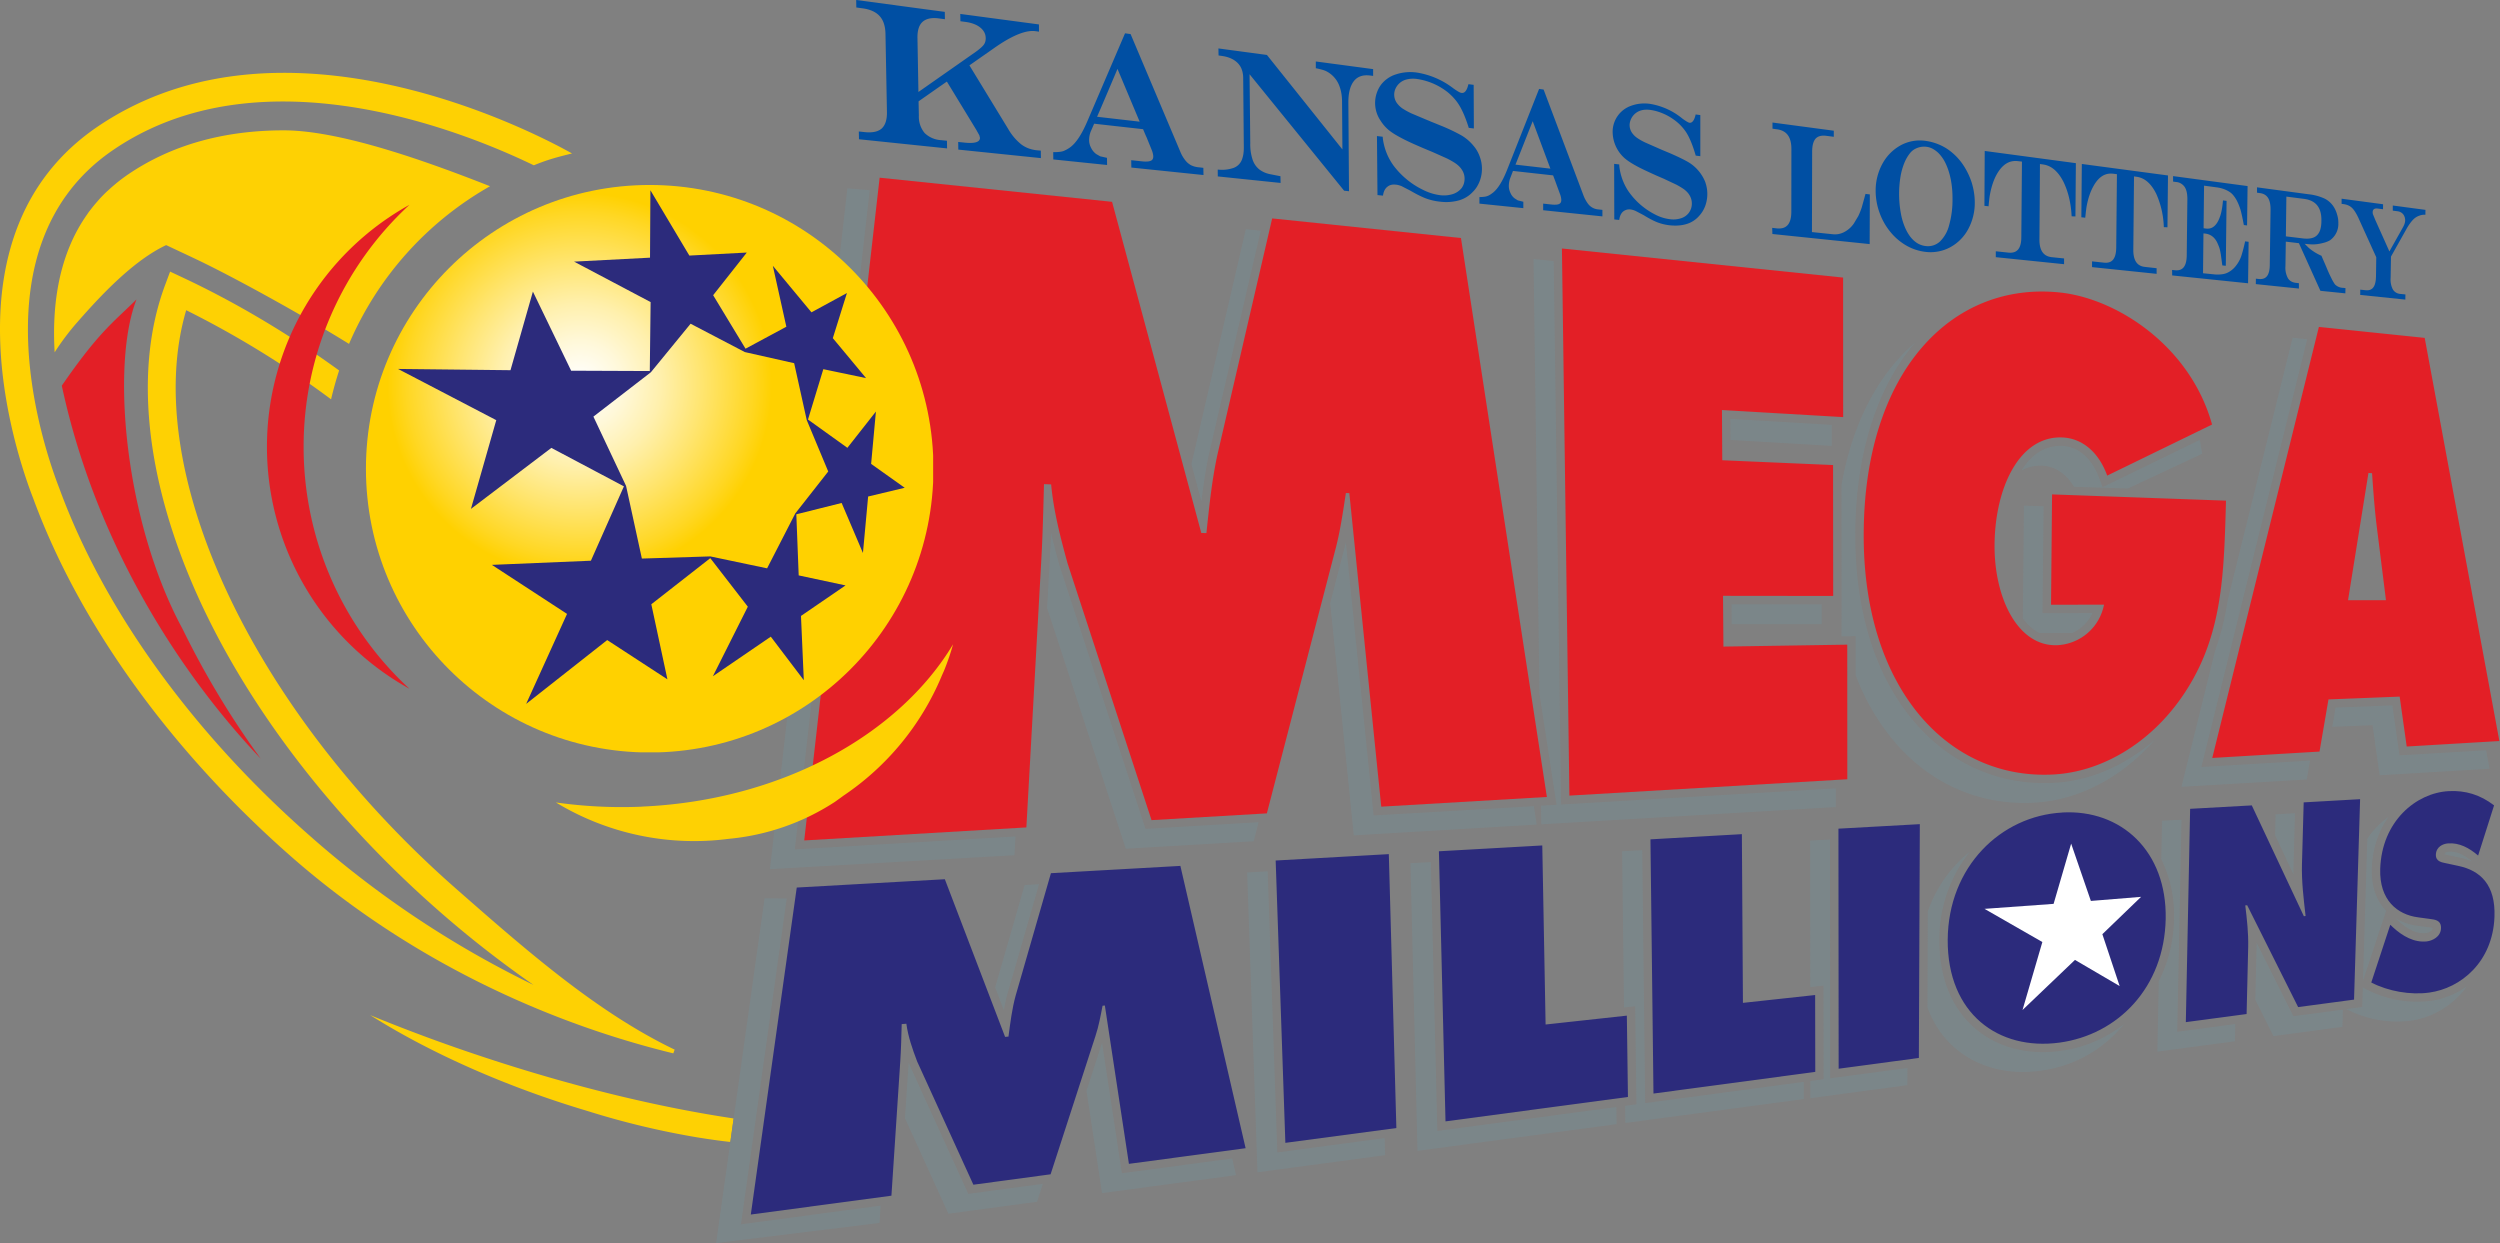 <svg xmlns="http://www.w3.org/2000/svg" width="391.58" height="194.75"><rect width="100%" height="100%" fill="#808080" stroke="none"/><defs><clipPath id="d" clipPathUnits="userSpaceOnUse"><path d="M0 0h294v147H0Z"/></clipPath><clipPath id="b" clipPathUnits="userSpaceOnUse"><path d="M0 0h392v196H0Z"/></clipPath><clipPath id="a" clipPathUnits="userSpaceOnUse"><path d="M57.317 73.421c0 24.548 19.902 44.443 44.448 44.443 24.547 0 44.443-19.895 44.443-44.443 0-24.546-19.896-44.448-44.443-44.448S57.317 48.875 57.317 73.421"/></clipPath><radialGradient id="c" cx="-764.12" cy="682.52" r=".46" fx="-764.12" fy="682.52" gradientTransform="translate(42798.247 -38122.169)scale(55.921)" gradientUnits="userSpaceOnUse" spreadMethod="pad"><stop offset="0" style="stop-opacity:1;stop-color:#fff"/><stop offset=".07" style="stop-opacity:1;stop-color:#fffdf4"/><stop offset=".2" style="stop-opacity:1;stop-color:#fff8d9"/><stop offset=".37" style="stop-opacity:1;stop-color:#fff0ad"/><stop offset=".56" style="stop-opacity:1;stop-color:#ffe570"/><stop offset=".79" style="stop-opacity:1;stop-color:#ffd723"/><stop offset=".88" style="stop-opacity:1;stop-color:#ffd100"/><stop offset="1" style="stop-opacity:1;stop-color:#ffd100"/></radialGradient></defs><path d="M56.625 124.141a201 201 0 0 1-13.125-4.86c7.059 4.453 16.02 8.438 25.574 11.278a96 96 0 0 0 12.813 3.078c1.468.238 2.625.402 3.929.547l.387-2.762c-8.894-1.328-18.937-3.75-29.578-7.281" style="fill:#fed103;fill-opacity:1;fill-rule:nonzero;stroke:none" transform="scale(1.333)"/><path d="m203.477 73.336 10.582.008v-2.332l-10.598-.008zm12.914-2.324-.008 3.761 1.664-.019v4.574a26.4 26.4 0 0 0 4.75 8.047c3.957 4.531 9.269 6.977 15.074 6.977.418 0 .848-.016 1.274-.04 5.207-.316 10.253-3.015 14.039-7.371-3.418 2.977-7.5 4.786-11.707 5.039-.426.024-.856.036-1.274.036-5.797 0-11.117-2.442-15.074-6.973-4.668-5.324-7.125-12.984-7.125-22.141 0-9.425 2.488-17.347 7.047-22.664l-.387.336c-4.215 3.789-7.051 9.465-8.281 16.395zm30.285-14.793c-.84-2.324-2.414-3.719-4.313-3.824a4.74 4.74 0 0 0-3.601 1.371c-.45.422-.864.933-1.231 1.523a4.57 4.57 0 0 1 2.5-.562c1.5.082 2.774.976 3.672 2.476l6.34.195 8.723-4.082-.227-1.363c-.016-.09-.051-.172-.074-.254l-11.406 5.547-.375-1.027zm-128.723 62.476a20 20 0 0 1 .449-1.988l3.692-12.809-1.696.098-3.464 12.027z" style="fill:#7b8689;fill-opacity:1;fill-rule:nonzero;stroke:none" transform="scale(1.333)"/><path d="m237.816 59.406-.125 13.254c.207.285.434.555.672.789q.6.58 1.262.93l3.898-.008a4.8 4.8 0 0 0 2.348-2.332l-5.871.008.129-12.559-2.313-.074zm-54.914 35.153-1.828.113.028 2.191 34.613-2.035v-2.195l-32.281 1.898-.868-63.847-2.371-.25.696 51.062zm20.438-42.86 11.894.696v-2.473l-11.91-.699zm87.082 49.5v-.023c-.973-.813-1.836-1.156-2.699-1.098-.172.016-.442.078-.504.301l.277.062 1.578.344c.442.09.899.227 1.348.414m-5.375 8.442c.012 0 .777-.11.801-.598v-.016l-.344-.058-1.449-.188a6.55 6.55 0 0 1-2.567-.886l.375.359c1.125 1.027 2.199 1.5 3.184 1.383m-4.668-2.625c-1.051-1.082-1.746-2.696-1.68-4.953.074-2.446.832-4.485 1.973-6.075a9.7 9.7 0 0 0-2.504 2.567l-.512 16.703zm-20.078-30.617-3.973 16.058 14.723-.863.383-2.219-12.766.75 12.434-50.258-1.711-.179-7.625 30.824a32 32 0 0 1-1.457 5.887m20.804 6.488-6.672.262-.39 2.257 4.73-.187.832 5.879 12.918-.766-.406-2.172-10.176.598zm-11.609 19.89a16 16 0 0 1 0-1.238l.16-5.976-2.273.132-.063 2.446zm-121.625-6.16-13.277.782-10.102-30.93a112 112 0 0 1-1.004-3.871q-.059 1.653-.152 3.301l-.305 5.558 9.246 28.274 15.024-.875.578-2.239zm94.234 26.875c-.695.09-1.394.141-2.066.141-3.113 0-5.918-.988-8.059-2.871-2.715-2.387-4.129-5.961-4.109-10.336a16.6 16.6 0 0 1 3.594-10.363 15.65 15.65 0 0 0-4.95 7.035l-.039 11.293c.684 1.859 1.75 3.449 3.172 4.703 2.141 1.875 4.953 2.871 8.055 2.871.676 0 1.375-.051 2.07-.149 4.028-.539 7.434-2.55 9.805-5.484a15.2 15.2 0 0 1-7.473 3.152m-61.879-28.753-18.828 1.093-3.269-32.117c-.09.43-.196.856-.309 1.277l-1.527 5.879 2.773 27.301 21.496-1.269-.336-2.172zm13.078 34.886-.343-29.715-2.364.129.219 18.36 1.313-.149.148 11.52-1.328.18.023 2.015 20.969-2.812v-2.016zm76.165-10.207-4.313-8.617-.008.488-.152 6.203 2.137 4.266 8.101-1.086.055-2.023zm16.093-1.797a12.9 12.9 0 0 1-7.386-1.293l-.543-.285-.075 2.289-1.867.254.153.074a12.9 12.9 0 0 0 7.386 1.293c2.399-.324 4.957-1.679 6.637-4.05a9.8 9.8 0 0 1-4.305 1.722m-116.679 15.278-.762-31.594-2.395.133.825 33.797 23.394-3.137-.023-2.016zm86.941-11.653.504-24.922-2.289.125-.09 4.516a14.9 14.9 0 0 1 1.5 7.035 16.8 16.8 0 0 1-1.793 7.297l-.164 8.281 9.113-1.215.043-2.027zm-40.777 5.465-.024-28.055-2.332.125.016 17.215 1.551-.172.015 10.993-1.558.211v2.019l11.398-1.531.008-2.02zm-95.731-28.414-25.933 1.52 8.804-77.457-2.625-.227-9.097 80.004 28.726-1.637zm-32.258 45.574 5.379-38.293-2.601-.023-5.696 40.515 19.196-2.363.133-2.039zm54.106-84.949c.242-1.996.527-3.992.961-5.891l6.008-25.91-1.75-.187-6.395 27.597zm8.918 76.5-1.133-33.031-2.414.133 1.215 35.23 15-2.012-.059-2.007zm-18.262 2.445-2.332-15.324-1.832 5.641 1.832 12.015 15.742-2.109-.449-1.957zm-18.055 2.422-6.89-15.136-.113-.301v.008l-.434 6.546 5.105 11.215 10.418-1.402.684-2.109z" style="fill:#7b8689;fill-opacity:1;fill-rule:nonzero;stroke:none" transform="scale(1.333)"/><path d="m103.359 20.879 27.313 2.836 10.484 38.91.602.016c.328-3.106.66-6.399 1.336-9.399l6.39-27.578 22.184 2.305 10.094 65.676-19.461 1.14-3.75-36.84-.406-.015c-.344 2.265-.684 4.621-1.274 6.797l-8.012 30.847-13.55.793-9.879-30.211c-.856-3.133-1.621-6.09-1.918-9.238l-.84-.031c-.078 2.965-.152 6-.317 8.949l-1.753 31.387L94.5 98.754l8.859-77.867zm80.172 8.32 33.039 3.418.008 16.395-14.242-.832.035 5.902 13.02.563.015 15.382-12.945-.015.047 5.965 14.551-.227.007 15.816-32.656 1.922zm78.031 29.629c-.238 8.434-.367 15.453-4.539 22.09-3.832 6.129-9.785 9.719-15.605 10.078-5.926.363-11.445-1.91-15.547-6.598-4.223-4.832-6.887-12.128-6.879-21.496 0-19.254 10.371-29.879 23.078-28.531 6.637.707 15.27 6.242 17.856 15.512l-12.321 6c-1.011-2.789-2.949-4.352-5.191-4.477-5.09-.277-8 5.848-8.047 12.629-.043 6.149 2.664 11.856 7.254 11.781a5.88 5.88 0 0 0 5.609-4.769l-6.226.015.121-12.968zm14.34 11.695 2.399-14.949.422.031c.148 2.094.3 4.247.562 6.329l1.074 8.589zm-2.3 11.661 8.367-.329.828 5.864 10.887-.645-8.774-47.371-12.433-1.289-12.528 50.648 12.602-.75 1.051-6.121z" style="fill:#e31f26;fill-opacity:1;fill-rule:nonzero;stroke:none" transform="scale(1.333)"/><path d="m149.895 101.113 13.296-.75.887 32.184-13.043 1.742zm19.183-1.086 12.145-.683.39 21.039 9.547-1.043.129 9.555-21.437 2.871zm24.856-1.402 10.742-.609.125 19.824 8.484-.922.016 9.031-19.012 2.547zm22.089-1.254 9.563-.531-.113 27.472-9.426 1.266zm41.325-2.332 7.246-.402 6.117 13.019.203-.023c-.223-1.981-.48-4.02-.426-6.074l.203-7.278 6.629-.375-.711 23.551-6.57.879-5.988-11.965-.223.016c.203 1.672.375 3.242.344 4.859l-.188 7.906-7.14.953zm23.527 13.629.316.301c1.125 1.035 2.497 1.812 3.973 1.648.617-.074 1.621-.508 1.664-1.539.031-1.019-.801-1.019-1.371-1.109l-1.273-.172c-2.512-.313-4.614-2.047-4.5-5.699.179-5.582 4.199-8.926 8.039-9.137 1.972-.109 3.734.43 5.339 1.676l-1.874 5.894c-1.02-.879-2.2-1.539-3.547-1.426-.555.036-1.379.375-1.418 1.313-.024.855.757.914 1.238 1.027l1.402.301c2.594.547 4.395 2.219 4.246 6-.203 5.285-3.953 8.383-7.675 8.887-2.211.301-4.797-.149-6.801-1.184l2.234-6.781zm-187.254-4.379 17.402-.977 7.079 18.524.398-.035c.211-1.582.414-3.27.848-4.832l4.14-14.367 15.211-.856 7.664 33.172-13.711 1.836-2.828-18.606-.269.028c-.227 1.172-.45 2.402-.832 3.551l-5.274 16.257-9.074 1.223-6.602-14.473c-.57-1.5-1.062-2.906-1.273-4.441l-.547.043c-.039 1.473-.074 2.98-.172 4.449l-1.035 15.711-16.523 2.215zm148.703-8.812c-7.215.386-13.402 6.359-13.461 14.945-.047 8.699 5.969 13.051 13.125 12.09 6.864-.93 12.328-6.465 12.489-14.543.148-7.965-5.231-12.883-12.153-12.5" style="fill:#2c2b7c;fill-opacity:1;fill-rule:nonzero;stroke:none" transform="scale(1.333)"/><path d="m241.305 106.207 2.062-7.078 2.317 6.734 5.902-.48-4.551 4.387 2.031 6.097-5.25-3.074-6.164 5.887 2.332-7.989-6.8-3.898z" style="fill:#fff;fill-opacity:1;fill-rule:nonzero;stroke:none" transform="scale(1.333)"/><g clip-path="url(#a)"><g clip-path="url(#b)"><path d="M42.988 21.734h66.66v66.668h-66.66z" clip-path="url(#d)" style="fill:url(#c);stroke:none" transform="scale(1.333)"/></g></g><path d="M75.449 94.785a55 55 0 0 1-10.133-.496 31.33 31.33 0 0 0 20.305 4.277 27.5 27.5 0 0 0 12.473-4.336l.711-.511.293-.215a31.65 31.65 0 0 0 11.504-13.953l.074-.18.242-.539q.626-1.529 1.07-3.121c-6.375 10.629-20.203 18.348-36.539 19.066" style="fill:#fed103;fill-opacity:1;fill-rule:nonzero;stroke:none" transform="scale(1.333)"/><path d="m102.359 54.523.563-6.164-3.352 4.262-4.629-3.324 1.801-5.918 5.024 1.051-3.907-4.696 1.657-5.3-4.168 2.265-4.539-5.469 1.589 7.161-4.796 2.582-3.805-6.285 3.953-5.012-6.75.355-4.574-7.672-.047 7.918-8.926.465 8.996 4.754-.097 8.102-9.243-.039-4.492-9.297-2.633 9.238-13.214-.148 11.542 6.019-2.976 10.426 9.449-7.168 8.527 4.519-3.878 8.739-11.637.488 8.832 5.762-4.805 10.574 9.524-7.5 7.074 4.613-1.891-8.82 6.93-5.418 4.41 5.703-4.105 8.172 6.804-4.649 3.879 5.114-.332-7.551 5.235-3.586-5.504-1.176-.278-7.179 5.325-1.332 2.503 5.878.61-6.636 4.297-1.028-3.938-2.8zm-8.925 5.836-3.297 6.422-6.676-1.402-8.039.254-1.856-8.535-3.839-8.145 6.757-5.215 4.664-5.699 6.375 3.332 5.793 1.305 1.477 6.676 2.527 6.05-3.886 4.95z" style="fill:#2c2b7c;fill-opacity:1;fill-rule:nonzero;stroke:none" transform="scale(1.333)"/><path d="M16.035 35.199c-3 7.649-1.449 26.008 5.422 38.715a101.5 101.5 0 0 0 9.172 15.223C21.602 79.648 11.355 64.41 7.262 45.316c4.347-6.3 6-7.394 8.773-10.125" style="fill:#e31f26;fill-opacity:1;fill-rule:nonzero;stroke:none" transform="scale(1.333)"/><path d="M62.723 19.426c1.648-.676 2.738-.961 4.492-1.395-3.938-2.215-33.75-18.047-55.719-3.168-18.531 12.559-9.57 38.625-7.598 43.688 5.403 14.73 16.18 29.695 30.34 42.121 13.746 12.062 29.969 19.476 44.879 23.101l.156-.437c-9.14-4.387-17.445-11.676-25.664-18.891-24.132-21.179-37.199-49.394-31.73-67.996a112.7 112.7 0 0 1 17.023 10.473q.406-1.725.946-3.391c-5.879-4.261-12-7.914-18.239-10.855l-1.621-.762-.625 1.68c-3.554 9.636-2.324 22.242 3.453 35.504 5.782 13.273 15.95 26.699 28.625 37.824a125 125 0 0 0 11.258 8.816 116.3 116.3 0 0 1-26.293-17.527C22.648 86.129 12.195 71.648 6.977 57.398c-1.825-4.695-10.106-28.652 6.375-39.812 6.148-4.176 13.109-5.66 19.902-5.66 12.269 0 24 4.851 29.476 7.5" style="fill:#fed103;fill-opacity:1;fill-rule:nonzero;stroke:none" transform="scale(1.333)"/><path d="M57.594 21.887c-6.879-2.703-17.387-6.571-24.25-6.571-7.063 0-13.207 1.731-18.254 5.153-.496.336-.977.699-1.442 1.078l-.043.039c-.242.203-.48.402-.726.629l-.121.113-.227.203a20 20 0 0 0-.793.801l-.449.512-.023.027-.36.43-.48.621-.106.152-.058.09c-3.375 4.754-4.172 10.688-3.84 16.234a29.5 29.5 0 0 1 2.676-3.554c2.714-3.098 6.547-7.215 10.425-9.043l2.602 1.222.84.399c4.433 2.098 12.449 6.516 18.047 9.988a38.86 38.86 0 0 1 16.574-18.531" style="fill:#fed103;fill-opacity:1;fill-rule:nonzero;stroke:none" transform="scale(1.333)"/><path d="M35.676 52.5a38.65 38.65 0 0 1 12.437-28.434A32.52 32.52 0 0 0 31.367 52.5a32.52 32.52 0 0 0 16.746 28.434A38.65 38.65 0 0 1 35.676 52.5" style="fill:#e31f26;fill-opacity:1;fill-rule:nonzero;stroke:none" transform="scale(1.333)"/><path d="m121.648 3.66.438.059-.008-.848-9.242-1.234.016.859.586.078c.75.098 1.343.328 1.769.68.406.34.609.742.617 1.215.004.301-.062.543-.195.742-.145.219-.453.496-.902.828l-6.809 4.77-.113-6.34q-.024-1.348.609-1.91c.426-.375 1.07-.512 1.934-.391l.683.09-.015-.863L100.605 0l.016.879.711.098c.906.117 1.59.425 2.027.914.45.488.672 1.199.688 2.097l.172 9.188c.015.886-.196 1.539-.614 1.922-.421.375-1.093.523-2.003.425l-.688-.074.02.914 10.351 1.075-.015-.899-.676-.07a3 3 0 0 1-1.949-.84 3 3 0 0 1-.676-2.039l-.035-1.68c.156-.113 2.992-2.101 3.328-2.324l3.441 5.648.371.664.074.293c.008.504-.609.7-1.839.563l-.719-.074.015.898 9.704 1-.012-.879-.496-.043c-.676-.078-1.285-.301-1.801-.691a6.4 6.4 0 0 1-1.531-1.809L113.91 7.68l2.789-1.95c2.145-1.531 3.824-2.218 4.949-2.07m19.18 15.996a2.5 2.5 0 0 1-.902-.254 2.2 2.2 0 0 1-.66-.578 4 4 0 0 1-.575-.996l-5.843-13.824-.653-.09-4.457 10.402c-.652 1.516-1.332 2.536-2.031 3.024a3.6 3.6 0 0 1-.785.422c-.242.074-.563.109-.977.117h-.187l.008.855 6.32.653-.012-.84-.797-.18-.449-.254a1.9 1.9 0 0 1-.609-.715 2 2 0 0 1-.246-.89c0-.36.058-.707.187-1.043l.406-.93 5.75.645.18.433.129.301.105.227.645 1.589q.136.406.137.653c0 .238-.078.398-.25.488-.215.113-.571.141-1.051.09l-1.289-.137.016.864 8.476.878-.016-.847zm-11.918-5.937c.227-.496 2.102-4.914 2.399-5.625l2.605 6.203zm25.703-6.496v.793l.188.039c.41.09.734.179.965.277.73.348 1.3.957 1.593 1.711q.335.843.336 1.91l.043 5.606-8.871-11.102-5.699-.766.016.825.375.054q.817.114 1.379.45c.374.226.652.511.839.847.188.344.285.75.301 1.215l.074 8.227c.008.64-.09 1.171-.277 1.578a1.66 1.66 0 0 1-.898.832 4.1 4.1 0 0 1-1.704.222l-.187-.015.008.804 7.379.766-.016-.789-1.281-.254a3.1 3.1 0 0 1-1.172-.519 2.47 2.47 0 0 1-.816-1.161 5.8 5.8 0 0 1-.278-1.949l-.082-8.101 11.113 13.687.571.059-.074-10.332c-.016-1.188.21-2.063.66-2.625.433-.535 1.074-.75 1.933-.633l.317.039v-.797Zm19.258 11.168a4 4 0 0 0-.703-1.231 5.4 5.4 0 0 0-1.395-1.222 21 21 0 0 0-2.55-1.208l-.676-.277-.434-.172c-.015-.015-.422-.179-.422-.179l-1.82-.766a9 9 0 0 1-1.035-.563 2.7 2.7 0 0 1-.586-.527 1.7 1.7 0 0 1-.293-1.785 1.93 1.93 0 0 1 1.328-1.125 3.2 3.2 0 0 1 1.246-.051 7.56 7.56 0 0 1 3.563 1.539q.737.604 1.222 1.313c.45.664.86 1.597 1.223 2.742l.043.144.602.075-.024-5.129-.613-.078-.039.136c-.246.961-.653.907-.789.887-.082 0-.321-.09-.938-.527a9.46 9.46 0 0 0-4.234-1.852 5.45 5.45 0 0 0-2.516.203 3.54 3.54 0 0 0-1.797 1.274 3.67 3.67 0 0 0-.039 4.125c.27.437.594.812.953 1.117q.54.45 1.461.93c.539.3 1.477.738 2.879 1.328l.879.367 1.68.75q.599.305.976.562.37.258.59.528c.325.402.481.816.481 1.258 0 .429-.11.789-.336 1.109a2.2 2.2 0 0 1-1.012.707 3.5 3.5 0 0 1-1.48.148 6.1 6.1 0 0 1-1.95-.582 9.4 9.4 0 0 1-2.015-1.277 9.3 9.3 0 0 1-1.59-1.672 6.9 6.9 0 0 1-1.223-3.148l-.015-.196-.676-.078.062 6.934.645.066.027-.152c.082-.418.258-.719.52-.914.261-.195.578-.27.961-.223.199.012.418.074.66.164l1.062.547c.727.426 1.352.735 1.86.922.511.18 1.058.309 1.636.367a5.7 5.7 0 0 0 2.211-.156 3.57 3.57 0 0 0 1.637-1.012c.336-.332.598-.75.781-1.222a4.08 4.08 0 0 0 .012-2.918m13.953 6.218a1.67 1.67 0 0 1-1.285-.746 4 4 0 0 1-.473-.89l-4.687-12.45-.531-.074-3.735 9.449c-.539 1.372-1.109 2.293-1.687 2.743-.242.187-.449.324-.645.39-.195.078-.465.114-.797.121h-.148v.774l5.16.531v-.75l-.652-.164-.36-.227a1.53 1.53 0 0 1-.496-.636 1.85 1.85 0 0 1-.195-.801c0-.324.051-.645.164-.945l.324-.848 4.715.523q.122.334.25.661l.074.21.524 1.426c.078.239.113.449.113.598 0 .211-.066.355-.219.445-.172.098-.457.125-.859.09l-1.051-.113v.777l6.961.723v-.766Zm-9.75-5.265c.188-.453 1.762-4.465 2.024-5.102l2.078 5.574zm22.324 2.105a4.82 4.82 0 0 0-1.859-2.301c-.48-.3-1.238-.675-2.266-1.125l-.597-.25-.391-.164-.375-.164-1.605-.707a6.4 6.4 0 0 1-.922-.523 2.3 2.3 0 0 1-.524-.488 1.63 1.63 0 0 1-.375-1.051 1.86 1.86 0 0 1 1.313-1.692c.312-.097.687-.121 1.109-.07.563.074 1.125.25 1.672.496.547.254 1.043.57 1.484.938.422.351.786.765 1.086 1.222.391.621.75 1.5 1.067 2.578l.039.137.539.067v-4.829l-.547-.074-.031.125c-.227.903-.594.864-.711.848-.078-.016-.277-.09-.828-.496a8 8 0 0 0-3.754-1.715 4.54 4.54 0 0 0-2.238.211 3.235 3.235 0 0 0-2.188 3.246 4.18 4.18 0 0 0 1.371 2.894q.476.419 1.297.872c.473.277 1.313.675 2.551 1.23l.781.336 1.492.703c.344.184.637.363.871.527.207.149.379.321.516.489.285.375.422.765.422 1.183a1.78 1.78 0 0 1-1.219 1.727 2.9 2.9 0 0 1-1.312.133 5 5 0 0 1-1.739-.532 8.5 8.5 0 0 1-3.179-2.753 6.6 6.6 0 0 1-1.075-2.977l-.007-.18-.598-.066.016 6.531.578.059.027-.149q.112-.585.457-.855c.242-.188.551-.27.856-.227.179.024.375.078.578.168l.953.5c.644.399 1.199.684 1.648.856.453.172.946.285 1.457.34.735.074 1.395.019 1.965-.161a3.16 3.16 0 0 0 1.461-.957 3.5 3.5 0 0 0 .707-1.164 4.12 4.12 0 0 0 .02-2.746zm18.805 1.336-.437 1.574a8 8 0 0 1-.418 1.043l-.512.856a3.1 3.1 0 0 1-1.125 1.004 2.3 2.3 0 0 1-1.363.261l-2.438-.253.024-9.426c0-.731.14-1.246.402-1.547.273-.301.699-.41 1.269-.336l.872.113v-.715l-7.204-.961v.723l.528.074c1.148.149 1.703.914 1.695 2.34l-.008 7.352c-.008 1.429-.562 2.066-1.711 1.949l-.539-.063.024.723 11.429 1.184.02-5.836zm12.481-1.32a8.4 8.4 0 0 0-1.051-2.153 6.8 6.8 0 0 0-1.922-1.874 6.2 6.2 0 0 0-2.457-.887c-.992-.141-2 .035-2.883.504a5.4 5.4 0 0 0-2.152 2.136 6.56 6.56 0 0 0-.824 3.204c0 .894.156 1.781.464 2.617.293.82.727 1.586 1.282 2.258a6.8 6.8 0 0 0 1.898 1.605 5.9 5.9 0 0 0 2.266.727c.996.113 2-.082 2.879-.563a5.24 5.24 0 0 0 2.078-2.098c.523-.968.793-2.05.781-3.152q-.001-1.15-.359-2.324m-7.661 5.648a7.5 7.5 0 0 1-.644-1.929 12.8 12.8 0 0 1-.067-4.411 7.7 7.7 0 0 1 .442-1.597c.168-.422.394-.821.676-1.176.242-.301.539-.504.886-.629a2.2 2.2 0 0 1 1.11-.113c.222.031.441.105.676.226.222.125.433.278.621.45.351.343.675.785.922 1.328.246.531.449 1.16.585 1.859.133.703.204 1.461.196 2.25a11 11 0 0 1-.406 3.125 4.05 4.05 0 0 1-1.079 1.891 2.08 2.08 0 0 1-1.652.527 2.4 2.4 0 0 1-1.273-.535c-.383-.301-.719-.734-.993-1.274zm9.188-9.375-.035 6.45.488.05.012-.148c.054-.613.113-1.074.176-1.371.171-.856.425-1.598.75-2.192.671-1.207 1.5-1.726 2.535-1.589l.449.05-.074 8.883c0 1.328-.504 1.918-1.508 1.813l-1.492-.157v.692l8.023.824v-.676l-1.449-.148c-.981-.106-1.461-.797-1.445-2.117 0 0 .066-8.489.058-8.829l.34.047c.996.129 1.797.809 2.438 2.071.531 1.109.851 2.398.937 3.863l.012.164.445.016.051-6.262zm11.41 1.524-.055 6.269.457.051.016-.148c.063-.602.113-1.043.172-1.329.168-.839.406-1.554.723-2.136.628-1.18 1.41-1.68 2.39-1.555l.422.055-.082 8.625c-.016 1.297-.48 1.875-1.434 1.769l-1.41-.152v.676l7.59.789v-.66l-1.363-.153c-.938-.09-1.391-.761-1.375-2.047l.082-8.586.316.043c.938.129 1.711.805 2.301 2.012.527 1.184.824 2.457.879 3.75l.008.156.426.016.062-6.09-10.125-1.351zm19.184 9.101-.024.121a18 18 0 0 1-.375 1.457 3.9 3.9 0 0 1-.847 1.493 2.7 2.7 0 0 1-.672.531 2 2 0 0 1-.805.262 3.8 3.8 0 0 1-1.02 0l-1.199-.118.051-4.683.219.023c.601.074 1.051.399 1.363.985.106.222.203.449.277.66.079.222.129.5.188.84l.168 1.25.098.015.312.031.09-7.628-.418-.051-.016.148c-.039.43-.09.75-.136.977a4.6 4.6 0 0 1-.418 1.289c-.352.676-.817.961-1.411.894l-.3-.039.054-5.004 1.454.196c.652.082 1.199.293 1.648.609.258.195.496.5.723.899.179.343.328.714.449 1.089.105.375.238.95.375 1.707l.031.129.375.043.059-4.625-8.754-1.172v.645l.34.047c.414.027.793.246 1.027.594.215.32.32.824.312 1.468l-.074 6.563c-.015 1.273-.465 1.844-1.379 1.746l-.343-.035.011.644 8.918.922.063-4.875-.414-.051zm11.484 5.461a1.4 1.4 0 0 1-.918-.402 4.3 4.3 0 0 1-.402-.684 16 16 0 0 1-.547-1.187l-.188-.449-.257-.586-.172-.403-.024-.062-.035-.012a6 6 0 0 1-1.48-.93l-.457-.461c.406.04.722.071.937.071.375 0 .766-.055 1.149-.153.375-.082.683-.203.914-.351a2.34 2.34 0 0 0 .953-1.988 3.1 3.1 0 0 0-.133-.973 3.4 3.4 0 0 0-.375-.895 2.7 2.7 0 0 0-1.113-1.027 6.1 6.1 0 0 0-1.887-.508l-6.047-.812v.629l.324.047c.449.05.77.246.973.57q.305.473.293 1.433l-.09 6.395c0 .625-.113 1.082-.32 1.352-.211.277-.543.39-.985.343l-.328-.035-.008.637 5.063.523v-.629l-.332-.039q-.65-.064-.953-.539a2.56 2.56 0 0 1-.297-1.41l.043-2.894 1.539.179 2.527 5.598 2.93.297.016-.614-.321-.039zm-6.633-10.722 2.094.269c1.387.188 2.047 1.027 2.023 2.57 0 .543-.082.977-.23 1.293-.152.313-.375.547-.684.672q-.469.194-1.214.114l-2.047-.247zm12.504 1.046v.602l.57.074c.27.039.497.16.661.367.148.196.222.43.222.715 0 .246-.109.555-.312.899l-1.539 2.738-1.649-3.676-.285-.695a.7.7 0 0 1-.031-.234c0-.157.047-.27.137-.352.097-.074.246-.106.433-.082l.645.082.008-.586-4.875-.652v.605l.234.031c.41.055.742.204.988.442.246.234.512.648.774 1.222l2.078 4.579-.031 2.234c-.008.598-.114 1.051-.317 1.312-.195.262-.5.375-.914.329l-.621-.067v.621l5.301.547.008-.605-.579-.059a1.13 1.13 0 0 1-.898-.527 2.55 2.55 0 0 1-.262-1.356l.043-2.508 1.824-3.253c.157-.286.329-.54.5-.766.168-.215.332-.391.497-.516.152-.113.324-.211.511-.269.18-.078.391-.114.621-.114h.09l.008-.57-3.832-.512Z" style="fill:#004fa3;fill-opacity:1;fill-rule:nonzero;stroke:none" transform="scale(1.333)"/></svg>
